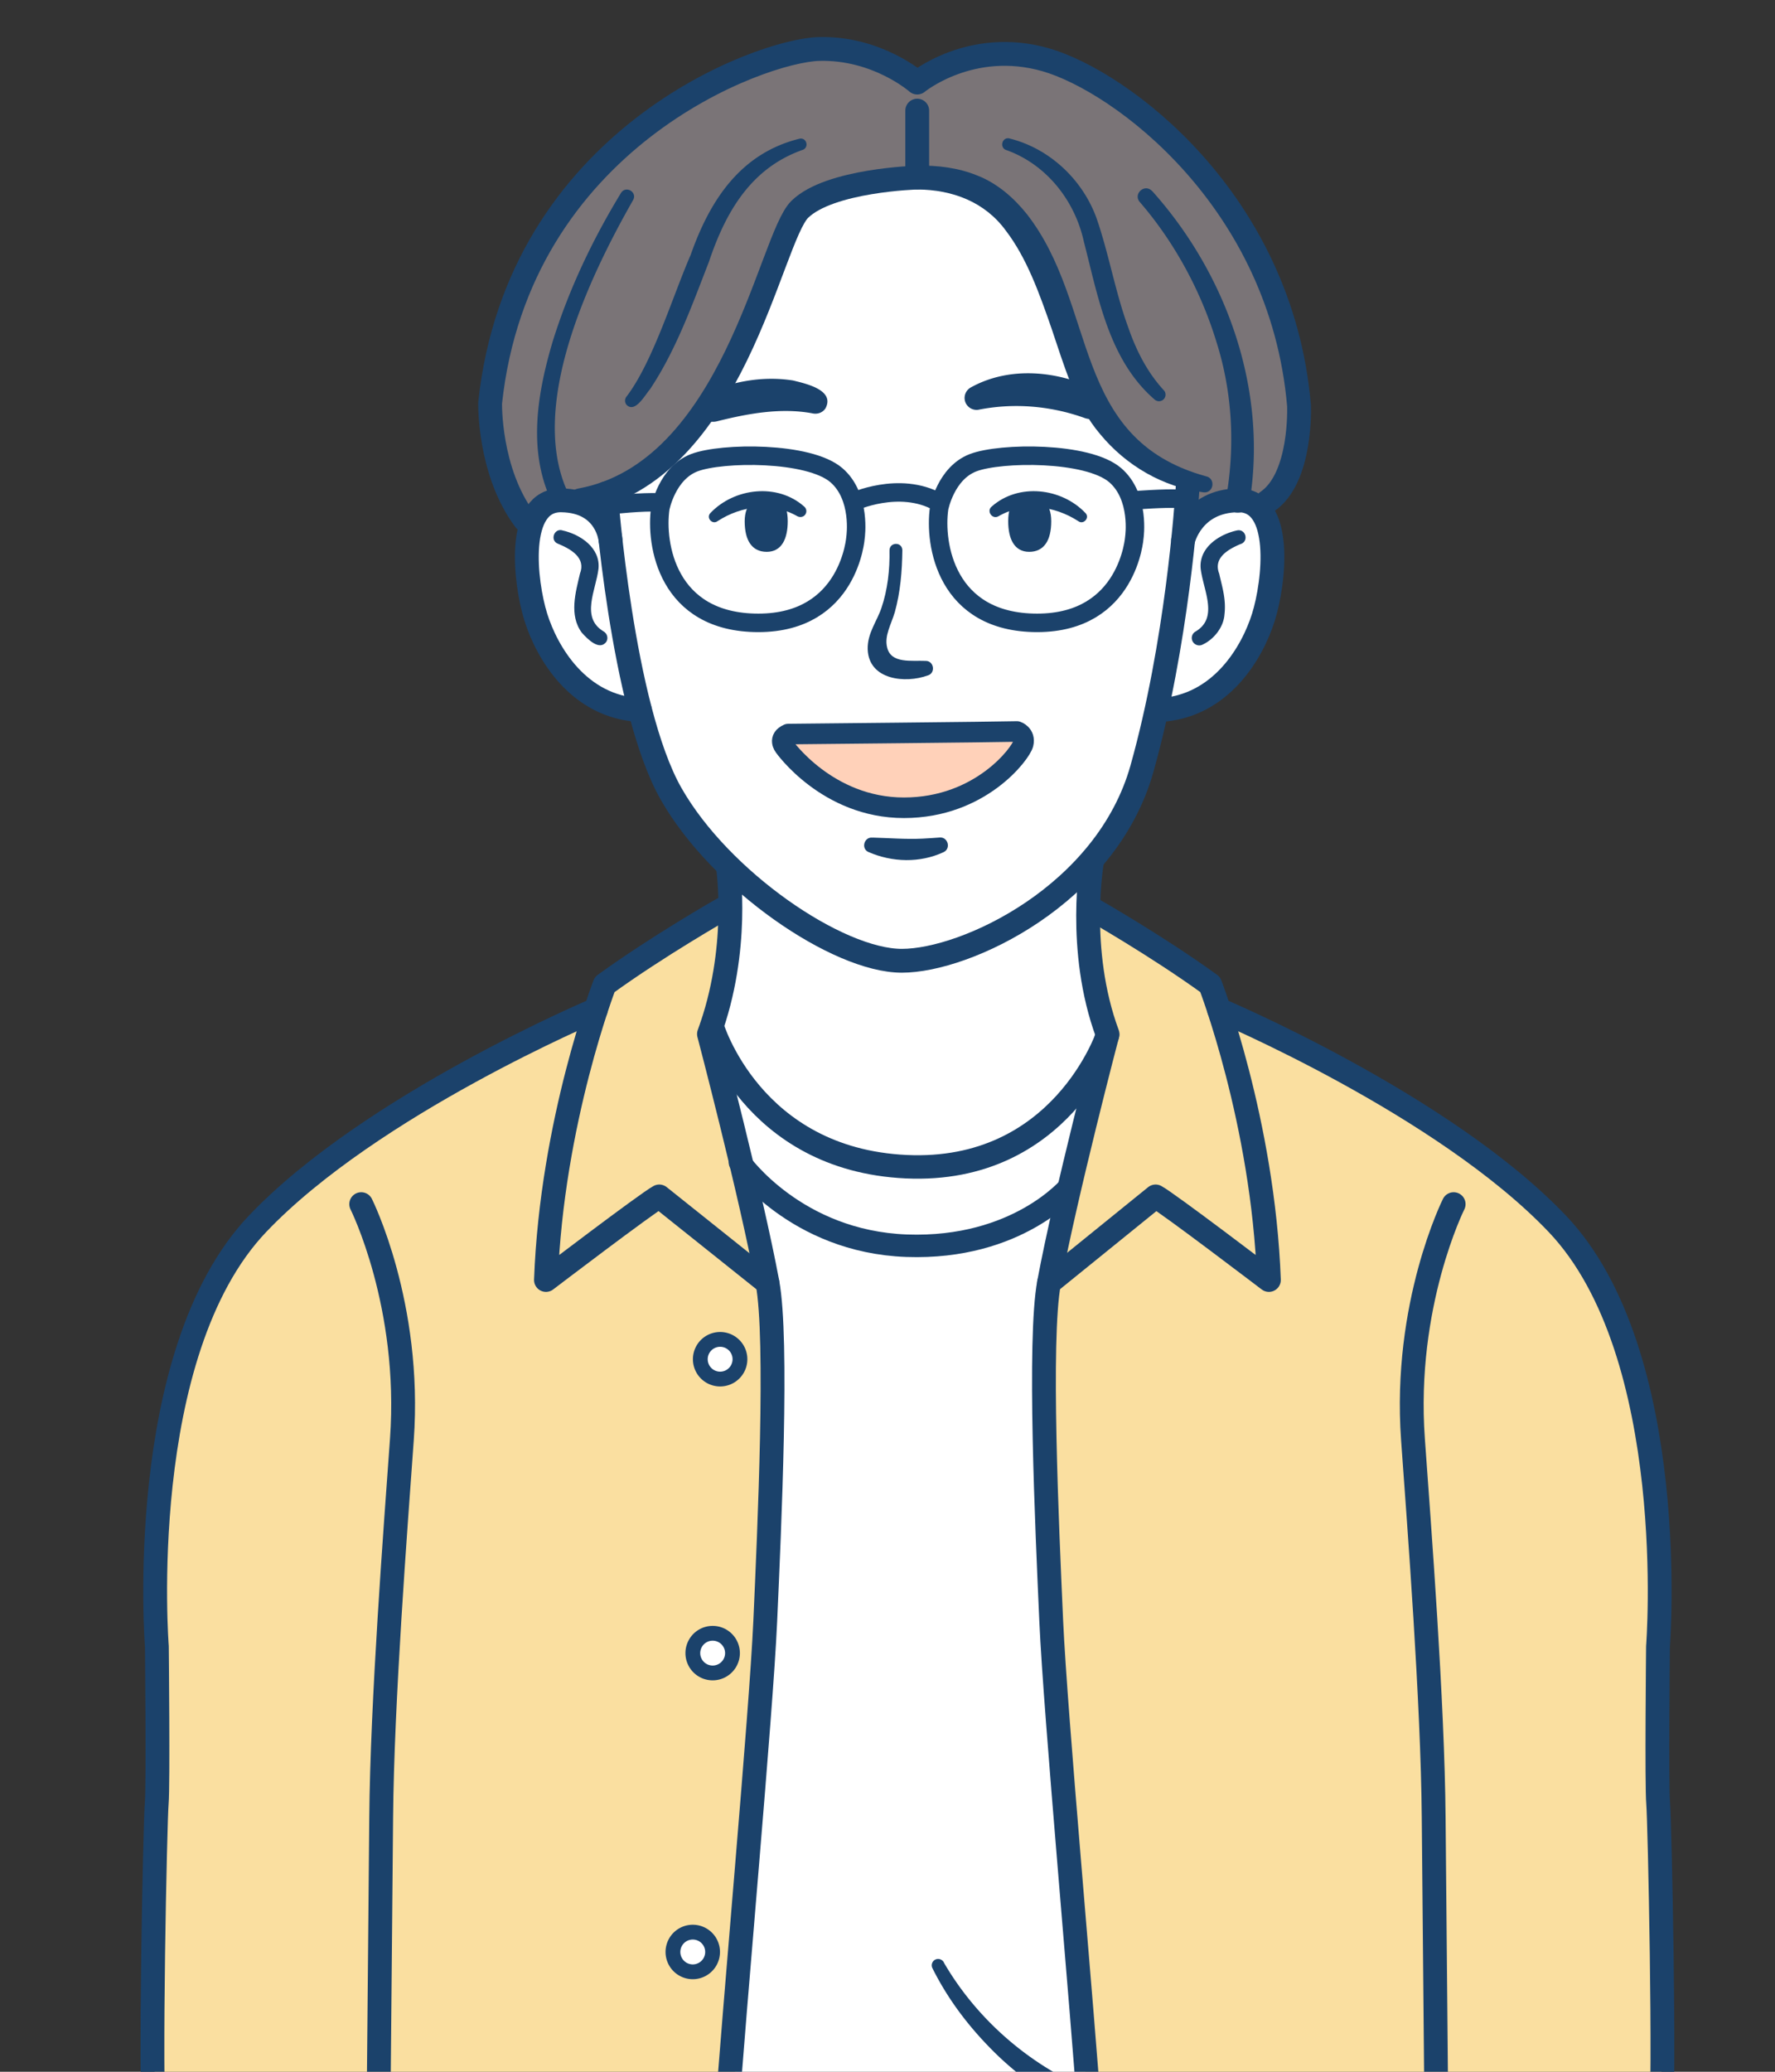 <svg width="240" height="280" fill="none" xmlns="http://www.w3.org/2000/svg"><rect width="100%" height="100%" fill="#333333" stroke="none"/><g clip-path="url(#clip0_183_50)"><path d="M98.9 287.71h48.57s-3.76-39.03-5.02-66.5c-1.44-31.39-5.14-37.03 1.08-59.13s6.52-25 6.52-25-4.25-14.26-2.28-20.58c0 0 7.95-11.57 9.28-20.44 0 0 12.72-1.63 14.85-15.79 2.13-14.16-4.36-15.68-11.41-9.34l.43-5.38S148 60.52 145.31 47.2c-2.69-13.33-10.74-24.46-20.97-23.1 0 0-13.38.45-17.06 6.2-3.68 5.75-7.57 28.73-25.83 36.75 0 0-9.6-2.68-9.9 9.06 0 0-1.68 16.57 15.01 19.45 0 0 4.41 15.05 11.9 21.26 0 0 .37 11.75-2.29 18.97-.29.79 4.76 21.6 6.03 26.7 1.27 5.1 3.2 15.76 1.91 38.56-1.5 26.38-5.18 86.65-5.18 86.65l-.03.01z" fill="#fff"/><path d="M105.77 99.19h32.66s-3.33 9.97-16.34 9.97-16.32-9.97-16.32-9.97z" fill="#FFD1B9"/><path d="M97.7 122.87l-15.94 10.19-1.19 3.41c-12.3 5.98-50.09 23.15-54.68 44.56-5.59 26.09-4.6 39.72-4.6 39.72l-.44 66.97h78.04s3.01-29.62 4.22-61.61c1.16-30.71 2.89-46.71-1.89-64.63-3.86-14.49-5.68-22.47-4.85-25.4.83-2.93 1.29-5.65 1.32-13.21h.01zm50.15 0l15.94 10.19 1.19 3.41c12.3 5.98 50.09 23.15 54.68 44.56 5.59 26.09 4.6 39.72 4.6 39.72l.44 66.97h-78.04s-3.01-29.62-4.22-61.61-2.89-46.71 1.89-64.63c3.86-14.49 5.68-22.47 4.85-25.4-.83-2.93-1.29-5.65-1.32-13.21h-.01z" fill="#FADFA0"/><path d="M71.85 70.82s1.64-4.88 7.45-2.17c0 0 13.87-5.34 19.93-19.95 6.06-14.61 6.03-25.07 24.8-24.7 0 0 12.7 0 17.28 12.85 4.58 12.85 6.88 24.12 19.3 28.6l-.43 5.38s5.68-5.43 10.31-1.79c0 0 7.5-5.95 3.95-21.94-3.63-16.38-25.44-50.75-50.41-35.93 0 0-7.3-6.87-18.91-3.45s-35.5 17.69-38.84 46.74c0 0-.29 11.87 5.58 16.38l-.01-.02z" fill="#7A7477"/><path d="M70.97 70.27c-4.91-6.57-4.7-15.82-4.7-15.82 3.85-35.71 36.55-47.62 44.46-47.83 7.91-.21 13.29 4.54 13.29 4.54s7.27-5.99 17.38-3.08c10.11 2.9 31.85 18.94 34.24 46.72 0 0 .43 9.79-4.29 12.99" stroke="#1B426B" stroke-width="3.22" stroke-linecap="round" stroke-linejoin="round"/><path d="M124.02 14.95V24s-11.82.32-15.88 4.29c-4.06 3.97-8.93 35.53-29.67 39.32" stroke="#1B426B" stroke-width="3.22" stroke-linecap="round" stroke-linejoin="round"/><path d="M162.74 66.54c-5.46-.69-10.45-3.6-13.95-7.82-3.49-4.08-4.92-9.4-6.61-14.33-1.65-4.76-3.35-9.52-6.18-13.22-2.83-3.88-7.21-5.53-11.94-5.56-.92.02-1.68-.74-1.64-1.67.03-.86.73-1.53 1.57-1.55 2.72-.06 5.54.26 8.2 1.35 2.68 1.05 4.92 3.03 6.64 5.18 9.69 12.4 5.83 30.35 24.19 35.44 1.38.23 1.13 2.32-.28 2.18z" fill="#1B426B"/><path d="M81.94 66.67s2.12 28.89 8.8 40.62c6.67 11.72 22.52 22.56 31.2 22.56s27.67-8.89 32.47-25.98c4.75-16.94 6.02-35.53 6.2-38.42" stroke="#1B426B" stroke-width="3.22" stroke-linecap="round" stroke-linejoin="round"/><path d="M117.97 113.2c2.24.06 4.54.25 6.79.14.77-.03 1.52-.1 2.3-.15 1.12-.09 1.54 1.49.54 1.97-3.2 1.5-6.97 1.39-10.18-.01-1.04-.47-.57-2.08.55-1.94v-.01z" fill="#1B426B"/><path d="M82.55 73.01s-.43-5.3-6.64-5.39c-6.21-.09-4.94 11.06-3.46 15.79 1.48 4.73 5.72 12.12 14.08 12.56" stroke="#1B426B" stroke-width="3.22" stroke-linecap="round" stroke-linejoin="round"/><path d="M76.02 71.68c2.44.53 5.2 2.36 4.9 5.21-.35 2.88-2.44 6.57.68 8.44.5.28.68.92.38 1.41-.93 1.28-2.57-.4-3.31-1.23-1.77-2.37-.82-5.53-.25-7.99.82-2.11-1.16-3.29-2.99-4.04-1.08-.42-.54-2.09.58-1.81l.01.01z" fill="#1B426B"/><path d="M159.97 73.01s1.19-5.3 7.4-5.39c6.21-.09 4.94 11.06 3.46 15.79-1.48 4.73-5.72 12.12-14.08 12.56" stroke="#1B426B" stroke-width="3.22" stroke-linecap="round" stroke-linejoin="round"/><path d="M167.76 73.52c-1.82.76-3.72 1.93-2.91 4.01.4 1.81.96 3.46.71 5.55-.13 1.7-1.43 3.33-2.94 4.03-.49.26-1.1.07-1.36-.42a.994.994 0 01.36-1.32c3.19-1.85 1.09-5.57.73-8.47-.3-2.86 2.47-4.68 4.9-5.21 1.19-.26 1.65 1.46.5 1.84l.01-.01zM95.61 53.05c3.7-1.55 7.63-2.25 11.62-1.63 1.67.42 5.7 1.27 4.39 3.76-.4.62-1.13.84-1.8.68-4.26-.79-8.73.04-12.88 1.08-2.43.59-3.61-2.88-1.33-3.89zm50.95 3.41c-4.56-1.62-9.52-2.03-14.28-1.08-.88.13-1.71-.48-1.84-1.36-.1-.69.25-1.34.83-1.66 5.27-2.92 11.83-2.26 17.1.39 2.29 1.3.62 4.68-1.81 3.71z" fill="#1B426B"/><path d="M89.28 68.69s.89-4.75 4.61-6.16c3.72-1.41 15.47-1.52 19.2 1.69 3.39 2.92 2.59 8.38 2.59 8.38s-.78 11.58-13.14 11.58c-12.36 0-13.95-10.7-13.26-15.48v-.01zm37.7 0s.89-4.75 4.61-6.16c3.72-1.41 15.47-1.52 19.2 1.69 3.39 2.92 2.59 8.38 2.59 8.38s-.78 11.58-13.14 11.58c-12.36 0-13.95-10.7-13.26-15.48v-.01zm-44.01-.47s3.73-.42 6.17-.32m64.38-.29s4.06-.31 5.82-.2m-44.03.44s6.27-2.92 11.53 0" stroke="#1B426B" stroke-width="2.5" stroke-linecap="round" stroke-linejoin="round"/><path d="M96.06 69.33c3.25-3.41 9.06-4.07 12.66-.88.35.27.41.78.14 1.12-.25.33-.7.39-1.05.2-3.42-1.96-7.56-1.43-10.78.66-.72.54-1.6-.46-.97-1.1z" fill="#1B426B"/><path d="M106.51 70.45c0 2.37-.82 4.13-2.84 4.13s-2.98-1.57-2.98-4.13c0-2.4 1.41-3.38 2.98-3.38s2.84.62 2.84 3.38zm39.28-.02c-3.23-2.09-7.36-2.63-10.78-.66-.85.5-1.68-.72-.91-1.32 3.61-3.19 9.41-2.53 12.66.88.63.64-.26 1.64-.97 1.1z" fill="#1B426B"/><path d="M136.32 70.45c0 2.37.82 4.13 2.84 4.13s2.98-1.57 2.98-4.13c0-2.56-1.41-3.38-2.98-3.38s-2.84.62-2.84 3.38zm-14.31 3.92c-.04 2.84-.26 5.62-1.02 8.36-.48 1.63-1.44 3.2-1.04 4.77.51 2.24 3.35 1.73 5.2 1.82 1.15-.02 1.38 1.67.29 1.97-3.01 1.1-7.97.63-8.12-3.54-.06-2.16 1.27-3.81 1.86-5.59.84-2.46 1.14-5.18 1.09-7.77 0-1.16 1.73-1.19 1.74-.01v-.01z" fill="#1B426B"/><path d="M106.58 99.21s28.62-.28 30.92-.35c0 0 1.16.39.85 1.66-.31 1.27-5.76 8.65-16.13 8.65s-16.19-8.29-16.19-8.29-.86-1.09.55-1.66v-.01z" stroke="#1B426B" stroke-width="2.78" stroke-linecap="round" stroke-linejoin="round"/><path d="M97.7 122.87s-8.74 4.97-15.94 10.19c0 0-7.15 18.47-7.94 39.93 0 0 13.63-10.38 15.32-11.29l14.62 11.67m43.92-57.14s-2.17 12.09 2.07 23.53c0 0-5.65 21.49-7.91 33.6-1.43 7.66-.27 33.04.3 45.75.57 12.71 4.14 51.48 5.33 68.61" stroke="#1B426B" stroke-width="3.22" stroke-linecap="round" stroke-linejoin="round"/><path d="M98.44 117.29s1.65 11.03-2.58 22.46c0 0 5.65 21.49 7.91 33.6 1.43 7.66.27 33.04-.3 45.75-.57 12.71-4.14 51.48-5.33 68.61" stroke="#1B426B" stroke-width="3.22" stroke-linecap="round" stroke-linejoin="round"/><path d="M96.26 138.63s5.3 18.08 26.27 19.05c20.97.97 27.22-17.78 27.22-17.78" stroke="#1B426B" stroke-width="3.17" stroke-linecap="round" stroke-linejoin="round"/><path d="M100.05 157.1s7.54 10.72 22.55 11.26c15.01.53 22.08-8.02 22.08-8.02" stroke="#1B426B" stroke-width="3.04" stroke-linecap="round" stroke-linejoin="round"/><path d="M97.37 186.38a2.68 2.68 0 100-5.36 2.68 2.68 0 000 5.36zm-1.01 39.72a2.68 2.68 0 100-5.36 2.68 2.68 0 000 5.36zm-2.69 40.39a2.68 2.68 0 100-5.36 2.68 2.68 0 000 5.36z" fill="#fff" stroke="#1B426B" stroke-width="2" stroke-linecap="round" stroke-linejoin="round"/><path d="M127.62 265.24c4.23 7.29 10.89 13.25 18.56 16.73 1.89.94.55 3.79-1.39 2.91-4.02-2.11-7.72-4.82-10.88-8.06-3.15-3.21-5.82-6.77-7.84-10.83a.854.854 0 01.4-1.15c.43-.21.95-.02 1.16.4h-.01zM85.58 27.08c-5.97 10.48-14.47 28.27-8.57 39.95.76 1.44-1.38 2.63-2.2 1.19-3.58-7.01-2.17-15.06-.05-22.17 2.21-7.05 5.37-13.67 9.21-19.98.67-1.05 2.27-.08 1.61 1.01zm22.88-6.8c-6.98 2.49-10.37 8.44-12.61 15.12-2.28 5.85-4.44 11.93-7.97 17.22-.65.74-1.99 3.24-3.15 2.11-.3-.35-.28-.86.03-1.19 3.56-4.73 6.23-13.61 8.63-19.1 2.57-7.31 6.69-13.71 14.7-15.69 1.01-.22 1.37 1.26.36 1.53h.01zm28.05-1.56c5.39 1.34 9.83 5.52 11.73 10.7 1.68 4.81 2.57 10.11 4.31 14.82 1.07 3.11 2.57 6.07 4.79 8.48.35.35.34.93-.03 1.27-.33.31-.83.31-1.17.03-6.23-5.37-7.65-13.88-9.59-21.36-1.21-5.54-5.04-10.41-10.43-12.36-1.03-.28-.66-1.83.39-1.59v.01zm19.27 7.09c10.14 11.31 15.65 26.95 13.17 42.09-.31 2.1-3.45 1.69-3.19-.44 1.26-7.07.89-14.44-1.3-21.3-2.09-6.85-5.68-13.46-10.35-18.86-.93-1.09.66-2.54 1.66-1.48l.01-.01z" fill="#1B426B"/><path d="M80.57 136.46s-30.36 12.78-45.74 28.93c-16.73 17.57-13.62 57.14-13.62 57.14s.19 18.77-.02 21.17c-.21 2.4-.96 37.3-.34 44.01" stroke="#1B426B" stroke-width="3.22" stroke-linecap="round" stroke-linejoin="round"/><path d="M48.84 162.74s6.81 13.58 5.5 31.79c-.85 11.86-2.67 35.45-2.8 51.11-.08 9.65-.37 40.94-.37 40.94m96.52-163.71s8.74 4.97 15.94 10.19c0 0 7.15 18.47 7.94 39.93 0 0-13.63-10.38-15.32-11.29l-14.41 11.67" stroke="#1B426B" stroke-width="3.22" stroke-linecap="round" stroke-linejoin="round"/><path d="M164.82 136.46s30.36 12.78 45.74 28.93c16.73 17.57 13.62 57.14 13.62 57.14s-.19 18.77.02 21.17c.21 2.4.96 37.3.34 44.01" stroke="#1B426B" stroke-width="3.22" stroke-linecap="round" stroke-linejoin="round"/><path d="M196.55 162.74s-6.81 13.58-5.5 31.79c.85 11.86 2.67 35.45 2.8 51.11.08 9.65.37 40.94.37 40.94" stroke="#1B426B" stroke-width="3.22" stroke-linecap="round" stroke-linejoin="round"/></g><defs><clipPath id="clip0_183_50"><path fill="#fff" d="M0 0h240v280H0z"/></clipPath></defs></svg>